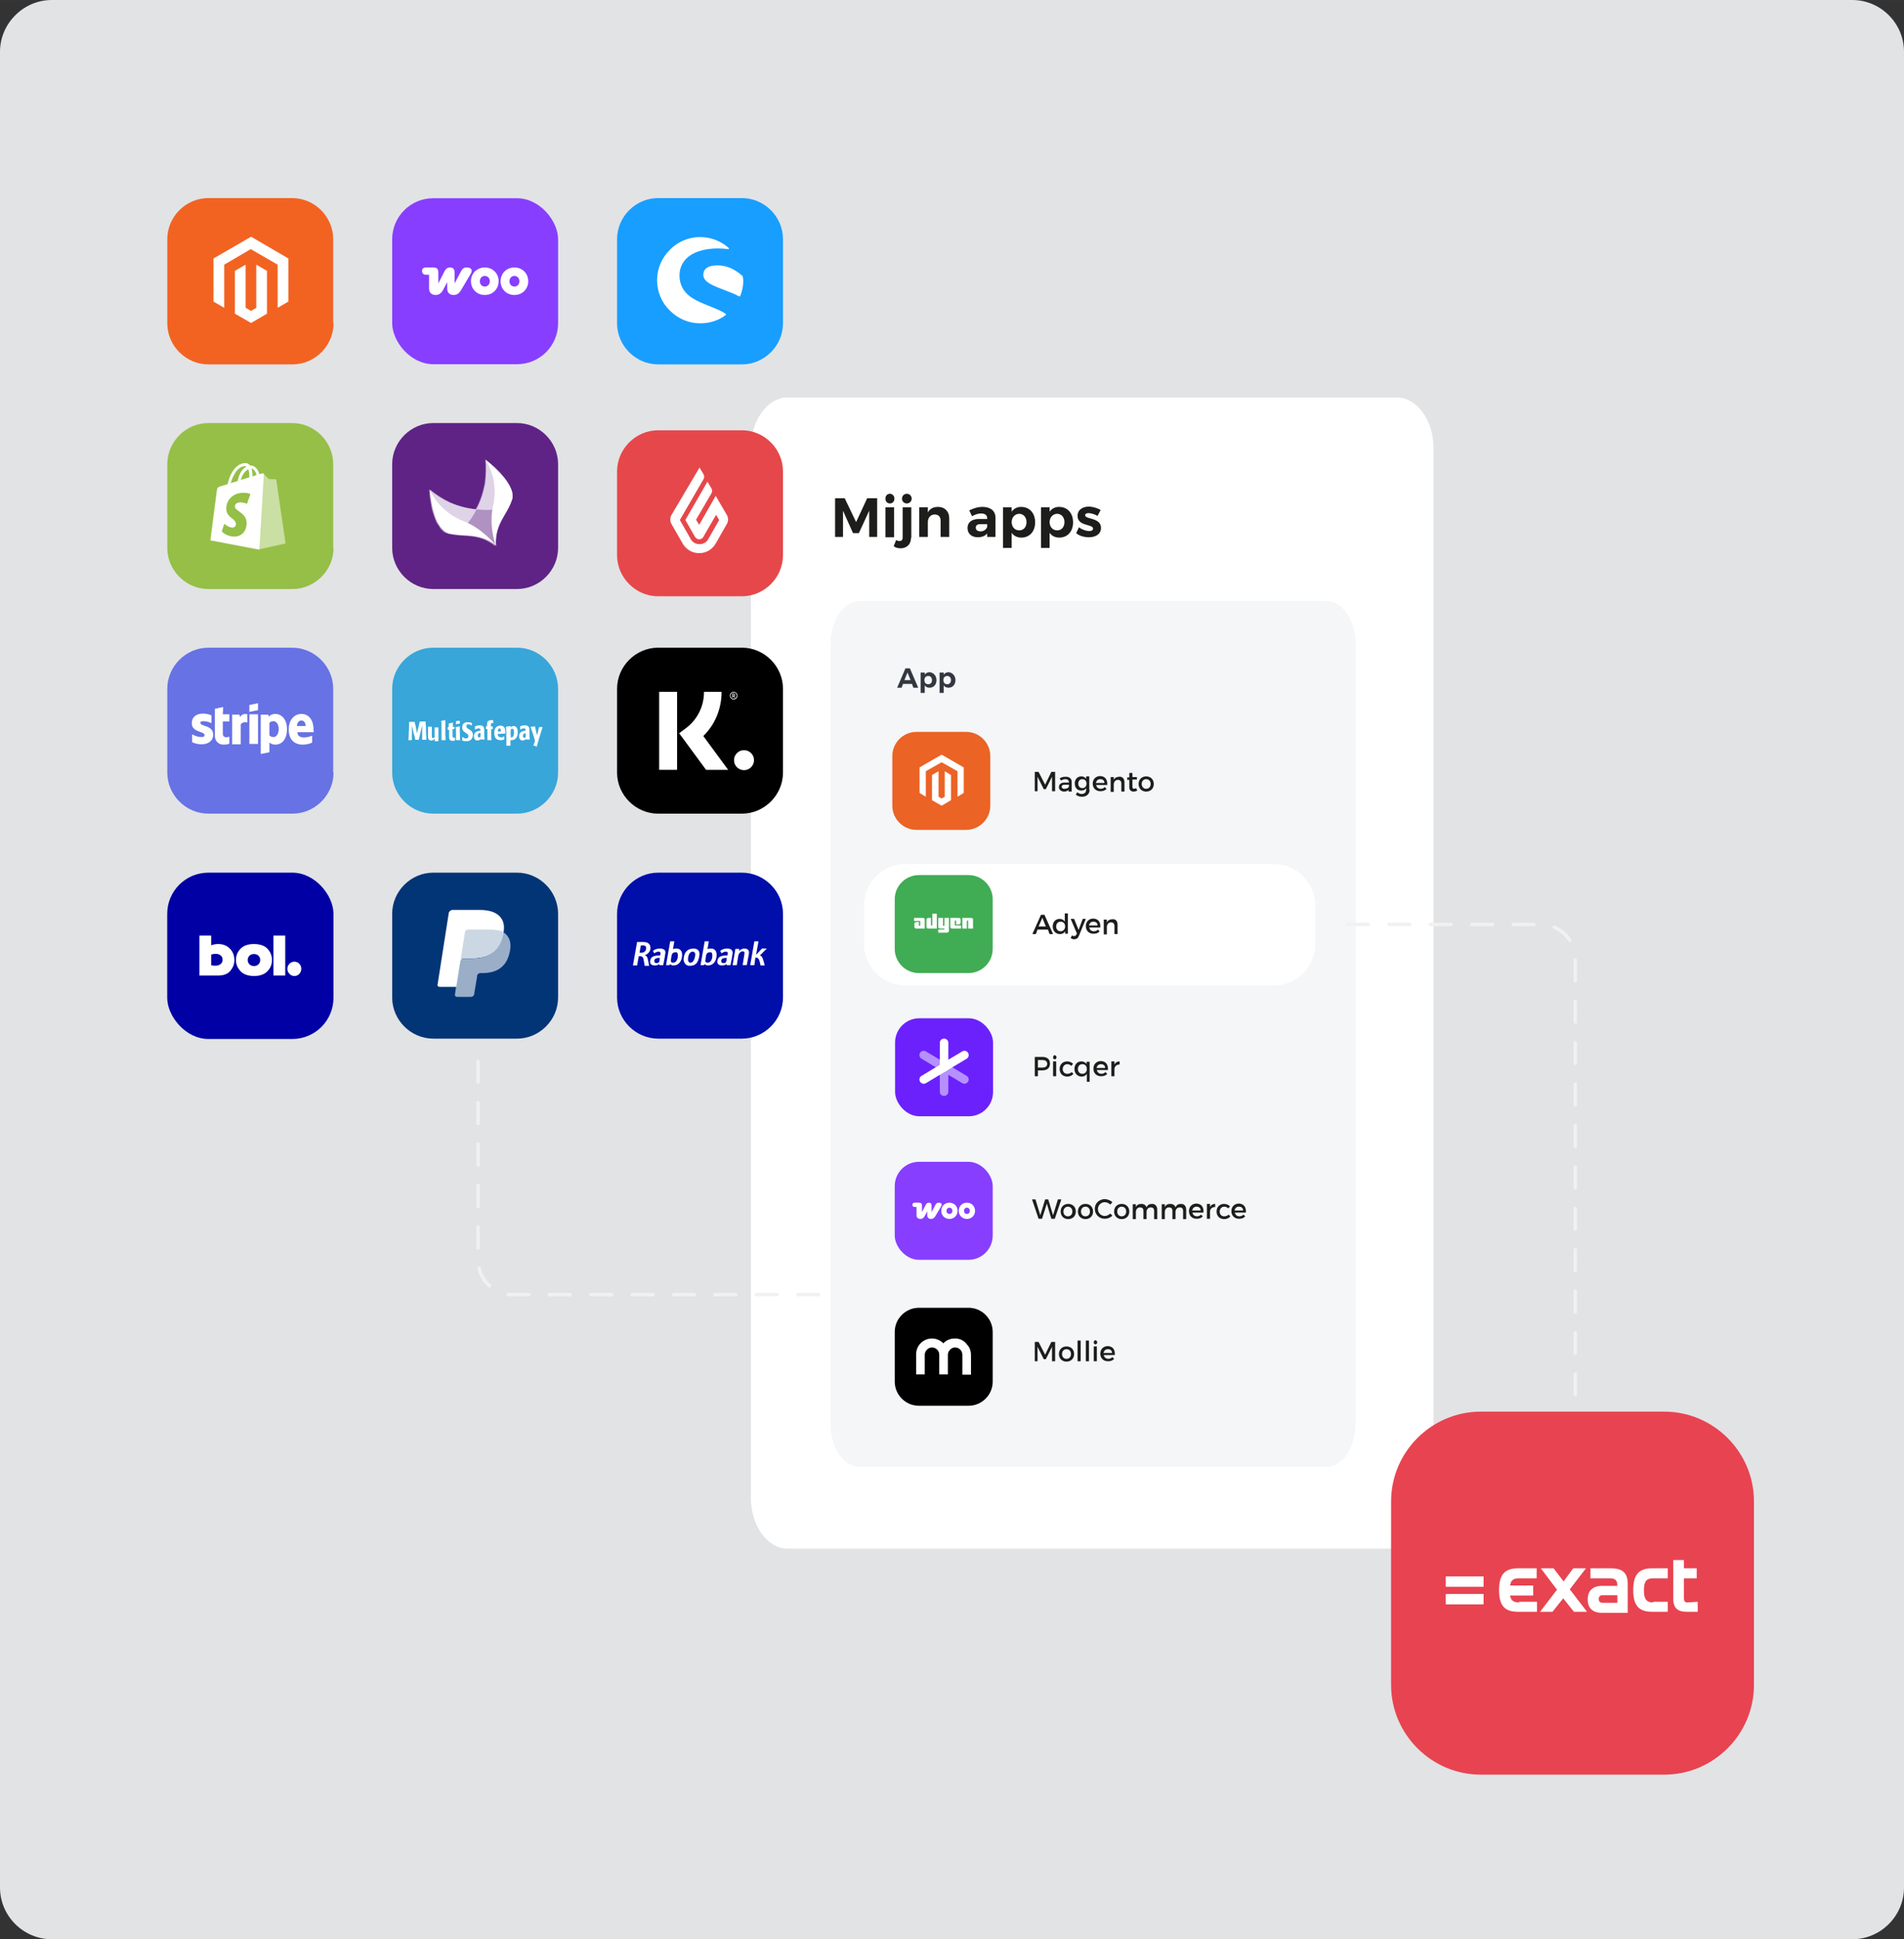 <?xml version="1.0" encoding="UTF-8"?>
<svg id="Laag_1" xmlns="http://www.w3.org/2000/svg" width="19.473cm" height="19.826cm" version="1.1" viewBox="0 0 552 562">
  <rect x="0" y="0" width="552" height="562" fill="#333333" stroke="none"/>
  <!-- Generator: Adobe Illustrator 29.6.1, SVG Export Plug-In . SVG Version: 2.1.1 Build 9)  -->
  <defs>
    <style>
      .st0 {
        fill: #f26322;
      }

      .st1 {
        fill: #0000a4;
      }

      .st2 {
        fill: #000faa;
      }

      .st3 {
        fill: #38a6d9;
      }

      .st4 {
        fill: #ccd7e4;
      }

      .st5 {
        fill: #333840;
      }

      .st6, .st7, .st8, .st9 {
        fill: #fff;
      }

      .st7, .st10 {
        opacity: .6;
      }

      .st7, .st9 {
        isolation: isolate;
      }

      .st8 {
        fill-rule: evenodd;
      }

      .st11 {
        fill: #e2e3e5;
      }

      .st12 {
        fill: #5f2385;
      }

      .st13 {
        fill: #f4f6f8;
      }

      .st9, .st14 {
        opacity: .5;
      }

      .st15 {
        fill: #189eff;
      }

      .st16 {
        fill: #e84350;
      }

      .st17 {
        fill: #eb6325;
      }

      .st18 {
        fill: #6772e5;
      }

      .st19 {
        fill: #6b21fc;
      }

      .st20 {
        fill: #1d1d1b;
      }

      .st21 {
        fill: #023576;
      }

      .st22 {
        fill: #95bf47;
      }

      .st23 {
        fill: #e6474a;
      }

      .st24 {
        fill: #873eff;
      }

      .st25 {
        fill: none;
        stroke: #f1f1f1;
        stroke-dasharray: 6;
        stroke-linecap: round;
        stroke-linejoin: round;
      }

      .st26 {
        fill: #40ac54;
      }
    </style>
  </defs>
  <path class="st11" d="M552,547c0,8.2-6.7,15-15,15H15c-8.2,0-15-6.7-15-15V15C0,6.8,6.8,0,15,0h522c8.3,0,15,6.8,15,15v532"/>
  <g>
    <rect class="st24" x="113.7" y="57.45" width="48.1" height="48.1" rx="11.896" ry="11.896"/>
    <g>
      <path class="st6" d="M126.286,85.49c.899,0,1.62-.444,2.164-1.465l1.21-2.264v1.92c0,1.132.733,1.809,1.865,1.809.888,0,1.542-.388,2.175-1.465l2.785-4.705c.61-1.032.178-1.809-1.165-1.809-.721,0-1.187.233-1.609,1.021l-1.92,3.607v-3.207c0-.955-.455-1.421-1.299-1.421-.666,0-1.198.288-1.609,1.088l-1.809,3.54v-3.174c0-1.021-.422-1.454-1.443-1.454h-2.086c-.787,0-1.187.366-1.187,1.043s.422,1.065,1.187,1.065h.854v4.051c0,1.143.766,1.82,1.886,1.82Z"/>
      <path class="st8" d="M140.558,77.511c-2.275,0-4.017,1.698-4.017,3.995s1.753,3.984,4.017,3.984,3.995-1.698,4.007-3.984c0-2.297-1.743-3.995-4.007-3.995ZM140.558,83.037c-.854,0-1.443-.644-1.443-1.531s.588-1.542,1.443-1.542,1.443.655,1.443,1.542-.577,1.531-1.443,1.531ZM145.13,81.506c0-2.297,1.742-3.995,4.006-3.995s4.006,1.709,4.006,3.995-1.742,3.984-4.006,3.984-4.006-1.687-4.006-3.984ZM147.704,81.506c0,.888.566,1.531,1.432,1.531.854,0,1.443-.644,1.443-1.531s-.588-1.542-1.443-1.542-1.432.655-1.432,1.542Z"/>
    </g>
  </g>
  <path class="st6" d="M415.6,434.1c0,8.1-4.8,14.7-10.6,14.7h-176.7c-5.8,0-10.6-6.6-10.6-14.7V129.9c0-8.1,4.8-14.7,10.6-14.7h176.7c5.8,0,10.6,6.6,10.6,14.7v304.2Z"/>
  <path class="st13" d="M393,412.8c0,6.7-3.8,12.3-8.4,12.3h-135.4c-4.6,0-8.4-5.5-8.4-12.3v-226.3c0-6.7,3.8-12.3,8.4-12.3h135.4c4.6,0,8.4,5.5,8.4,12.3v226.3h0Z"/>
  <path class="st6" d="M369.3,285.6h-106.8c-6.6,0-12-5.4-12-12v-11.2c0-6.6,5.4-12,12-12h106.8c6.6,0,12,5.4,12,12v11.2c0,6.6-5.4,12-12,12Z"/>
  <g>
    <path class="st20" d="M305,229.3v-4.2l-1.8,3.6h-.6l-1.8-3.6v4.2h-.8v-5.6h1.1l1.9,3.7,1.8-3.7h1.1v5.6h-.9Z"/>
    <path class="st20" d="M309.9,228.8c-.3.4-.8.6-1.4.6-.9,0-1.5-.6-1.5-1.3,0-.8.6-1.3,1.6-1.3h1.3v-.1c0-.5-.3-.9-1-.9-.4,0-.8.1-1.3.4l-.4-.6c.6-.4,1-.5,1.8-.5,1.1,0,1.7.6,1.7,1.5v2.8h-.9v-.6h.1ZM309.9,227.8v-.4h-1.2c-.6,0-.9.2-.9.6s.3.6.8.6c.7,0,1.3-.3,1.3-.8Z"/>
    <path class="st20" d="M315.9,228.9c0,1.2-.9,2-2.2,2-.7,0-1.3-.2-1.8-.6l.4-.7c.4.3.8.5,1.3.5.8,0,1.3-.5,1.3-1.2v-.5c-.3.5-.8.7-1.4.7-1.2,0-1.9-.8-1.9-2.1,0-1.2.8-2,1.9-2,.7,0,1.1.3,1.4.7v-.7h.9v3.9h.1ZM315,227.1c0-.8-.5-1.3-1.2-1.3s-1.2.5-1.2,1.3.5,1.3,1.2,1.3c.7,0,1.2-.5,1.2-1.3Z"/>
    <path class="st20" d="M321,227.5h-3.2c.1.7.7,1.1,1.3,1.1.5,0,.9-.2,1.2-.5l.5.5c-.4.5-1,.7-1.8.7-1.3,0-2.2-.9-2.2-2.2s.9-2.2,2.2-2.2c1.5.1,2.1,1.1,2,2.6ZM320.2,226.9c0-.7-.5-1.1-1.2-1.1s-1.1.4-1.3,1.1h2.5Z"/>
    <path class="st20" d="M326,226.7v2.7h-.9v-2.4c0-.6-.4-1-1-1-.7,0-1.1.5-1.2,1.2v2.3h-.9v-4.3h.9v.8c.3-.6.9-.9,1.6-.9.9-.1,1.5.6,1.5,1.6Z"/>
    <path class="st20" d="M329.7,229.1c-.3.2-.7.3-1.1.3-.6,0-1.2-.4-1.2-1.2v-2.2h-.6v-.7h.6v-1.3h.9v1.2h1.3v.7h-1.3v2.1c0,.4.2.6.5.6.2,0,.4-.1.6-.2l.3.7Z"/>
    <path class="st20" d="M334.5,227.2c0,1.3-.9,2.2-2.2,2.2s-2.2-.9-2.2-2.2.9-2.2,2.2-2.2,2.2.9,2.2,2.2ZM331,227.2c0,.8.5,1.4,1.3,1.4s1.3-.6,1.3-1.4-.5-1.4-1.3-1.4-1.3.6-1.3,1.4Z"/>
    <path class="st20" d="M300.8,269.4l-.5,1.3h-1l2.5-5.6h1l2.5,5.6h-1l-.5-1.3h-3ZM302.2,266l-1.1,2.5h2.1l-1-2.5Z"/>
    <path class="st20" d="M309.7,270.6h-.9v-.7c-.3.5-.8.8-1.5.8-1.2,0-2.1-.9-2.1-2.2s.8-2.2,2-2.2c.7,0,1.2.3,1.5.8v-2.4h.9v5.9h.1ZM308.8,268.5c0-.8-.5-1.4-1.3-1.4s-1.3.6-1.3,1.4.5,1.4,1.3,1.4c.7,0,1.3-.6,1.3-1.4Z"/>
    <path class="st20" d="M312.8,271.2c-.3.7-.7,1-1.4,1-.4,0-.7-.1-1-.4l.4-.7c.2.1.4.2.6.2.3,0,.5-.2.7-.5l.1-.3-1.8-4.2h1l1.3,3.2,1.2-3.2h.9l-2,4.9Z"/>
    <path class="st20" d="M319,268.8h-3.2c.1.7.7,1.1,1.3,1.1.5,0,.9-.2,1.2-.5l.5.5c-.4.5-1,.7-1.8.7-1.3,0-2.2-.9-2.2-2.2s.9-2.2,2.2-2.2c1.5.1,2.1,1.1,2,2.6ZM318.2,268.2c0-.7-.5-1.1-1.2-1.1s-1.1.4-1.3,1.1h2.5Z"/>
    <path class="st20" d="M324,268v2.7h-.9v-2.4c0-.6-.4-1-1-1-.7,0-1.1.5-1.2,1.2v2.3h-.9v-4.3h.9v.8c.3-.6.9-.9,1.6-.9.9-.1,1.5.5,1.5,1.6Z"/>
    <path class="st20" d="M302.2,306.3c1.4,0,2.2.7,2.2,1.9,0,1.3-.8,2-2.2,2h-1.3v1.7h-.9v-5.6h2.2ZM300.9,309.4h1.3c.9,0,1.4-.4,1.4-1.1s-.5-1.1-1.4-1.1h-1.3v2.2Z"/>
    <path class="st20" d="M306.3,306.4c0,.3-.2.6-.5.6s-.5-.2-.5-.6c0-.3.2-.6.5-.6.3.1.5.3.5.6ZM305.3,311.9v-4.3h.9v4.3h-.9Z"/>
    <path class="st20" d="M311.1,308.3l-.5.6c-.3-.3-.7-.5-1.2-.5-.7,0-1.3.6-1.3,1.4s.5,1.4,1.3,1.4c.5,0,1-.2,1.3-.5l.5.5c-.4.5-1,.8-1.8.8-1.3,0-2.2-.9-2.2-2.2s.9-2.2,2.2-2.2c.7,0,1.3.3,1.7.7Z"/>
    <path class="st20" d="M316,313.5h-.9v-2.3c-.3.5-.8.8-1.5.8-1.2,0-2.1-.9-2.1-2.2s.8-2.2,2-2.2c.7,0,1.2.3,1.5.8v-.7h.9v5.8h.1ZM315.1,309.8c0-.8-.5-1.4-1.3-1.4s-1.3.6-1.3,1.4.5,1.4,1.3,1.4c.8,0,1.3-.6,1.3-1.4Z"/>
    <path class="st20" d="M321.2,310.1h-3.2c.1.7.7,1.1,1.3,1.1.5,0,.9-.2,1.2-.5l.5.5c-.4.5-1,.7-1.8.7-1.3,0-2.2-.9-2.2-2.2s.9-2.2,2.2-2.2c1.5.1,2.1,1.1,2,2.6ZM320.4,309.5c0-.7-.5-1.1-1.2-1.1s-1.1.4-1.3,1.1h2.5Z"/>
    <path class="st20" d="M323.1,308.5c.3-.6.8-.9,1.5-.9v.9c-.9,0-1.4.5-1.5,1.2v2.2h-.9v-4.3h.9v.9Z"/>
    <path class="st20" d="M304.8,353.2l-1.3-4.4-1.4,4.4h-1l-1.9-5.6h1l1.4,4.6,1.4-4.6h.9l1.4,4.6,1.4-4.6h1l-1.9,5.6h-1Z"/>
    <path class="st20" d="M311.9,351.1c0,1.3-.9,2.2-2.2,2.2s-2.2-.9-2.2-2.2.9-2.2,2.2-2.2,2.2.9,2.2,2.2ZM308.3,351.1c0,.8.5,1.4,1.3,1.4s1.3-.6,1.3-1.4-.5-1.4-1.3-1.4c-.7,0-1.3.6-1.3,1.4Z"/>
    <path class="st20" d="M316.9,351.1c0,1.3-.9,2.2-2.2,2.2s-2.2-.9-2.2-2.2.9-2.2,2.2-2.2,2.2.9,2.2,2.2ZM313.4,351.1c0,.8.5,1.4,1.3,1.4s1.3-.6,1.3-1.4-.5-1.4-1.3-1.4-1.3.6-1.3,1.4Z"/>
    <path class="st20" d="M322.5,348.4l-.6.7c-.4-.4-1-.7-1.6-.7-1.1,0-2,.9-2,2s.9,2,2,2c.6,0,1.1-.3,1.6-.7l.6.6c-.6.6-1.4.9-2.2.9-1.6,0-2.9-1.2-2.9-2.9,0-1.6,1.3-2.8,3-2.8.8.1,1.6.4,2.1.9Z"/>
    <path class="st20" d="M327.4,351.1c0,1.3-.9,2.2-2.2,2.2s-2.2-.9-2.2-2.2.9-2.2,2.2-2.2,2.2.9,2.2,2.2ZM323.9,351.1c0,.8.5,1.4,1.3,1.4s1.3-.6,1.3-1.4-.5-1.4-1.3-1.4-1.3.6-1.3,1.4Z"/>
    <path class="st20" d="M335.5,350.6v2.7h-.9v-2.4c0-.7-.4-1-1-1-.7,0-1.2.6-1.2,1.3v2.1h-.9v-2.4c0-.7-.4-1-1-1-.7,0-1.2.6-1.2,1.3v2.1h-.9v-4.3h.9v.8c.3-.6.8-.9,1.6-.9s1.3.4,1.5,1c.3-.7.8-1,1.6-1,.9,0,1.5.6,1.5,1.7Z"/>
    <path class="st20" d="M343.9,350.6v2.7h-.9v-2.4c0-.7-.4-1-1-1-.7,0-1.2.6-1.2,1.3v2.1h-.9v-2.4c0-.7-.4-1-1-1-.7,0-1.2.6-1.2,1.3v2.1h-.9v-4.3h.9v.8c.3-.6.8-.9,1.6-.9s1.3.4,1.5,1c.3-.7.8-1,1.6-1,.9,0,1.5.6,1.5,1.7Z"/>
    <path class="st20" d="M348.9,351.4h-3.2c.1.7.7,1.1,1.3,1.1.5,0,.9-.2,1.2-.5l.5.5c-.4.5-1,.7-1.8.7-1.3,0-2.2-.9-2.2-2.2s.9-2.2,2.2-2.2c1.5.1,2.1,1.1,2,2.6ZM348.1,350.8c0-.7-.5-1.1-1.2-1.1s-1.1.4-1.3,1.1h2.5Z"/>
    <path class="st20" d="M350.8,349.8c.3-.6.8-.9,1.5-.9v.9c-.9,0-1.4.5-1.5,1.2v2.2h-.9v-4.3h.9v.9Z"/>
    <path class="st20" d="M356.6,349.6l-.5.6c-.3-.3-.7-.5-1.2-.5-.7,0-1.3.6-1.3,1.4s.5,1.4,1.3,1.4c.5,0,1-.2,1.3-.5l.5.5c-.4.5-1,.8-1.8.8-1.3,0-2.2-.9-2.2-2.2s.9-2.2,2.2-2.2c.7,0,1.3.3,1.7.7Z"/>
    <path class="st20" d="M361.2,351.4h-3.2c.1.7.7,1.1,1.3,1.1.5,0,.9-.2,1.2-.5l.5.5c-.4.5-1,.7-1.8.7-1.3,0-2.2-.9-2.2-2.2s.9-2.2,2.2-2.2c1.5.1,2.1,1.1,2,2.6ZM360.4,350.8c0-.7-.5-1.1-1.2-1.1s-1.1.4-1.3,1.1h2.5Z"/>
    <path class="st20" d="M305,394.5v-4.2l-1.8,3.6h-.6l-1.8-3.6v4.2h-.8v-5.6h1.1l1.9,3.7,1.8-3.7h1.1v5.6h-.9Z"/>
    <path class="st20" d="M311.4,392.4c0,1.3-.9,2.2-2.2,2.2s-2.2-.9-2.2-2.2.9-2.2,2.2-2.2c1.3,0,2.2.9,2.2,2.2ZM307.9,392.4c0,.8.5,1.4,1.3,1.4s1.3-.6,1.3-1.4-.5-1.4-1.3-1.4-1.3.6-1.3,1.4Z"/>
    <path class="st20" d="M312.4,394.5v-6h.9v6h-.9Z"/>
    <path class="st20" d="M314.8,394.5v-6h.9v6h-.9Z"/>
    <path class="st20" d="M318.1,389c0,.3-.2.6-.5.6s-.5-.2-.5-.6c0-.3.2-.6.5-.6.3.1.5.3.5.6ZM317.1,394.5v-4.3h.9v4.3h-.9Z"/>
    <path class="st20" d="M323.2,392.7h-3.2c.1.7.7,1.1,1.3,1.1.5,0,.9-.2,1.2-.5l.5.5c-.4.5-1,.7-1.8.7-1.3,0-2.2-.9-2.2-2.2s.9-2.2,2.2-2.2c1.5.1,2.1,1.1,2,2.6ZM322.4,392.1c0-.7-.5-1.1-1.2-1.1s-1.1.4-1.3,1.1h2.5Z"/>
  </g>
  <polygon class="st20" points="252 155.6 252 148 249 154.5 247.3 154.5 244.4 148 244.4 155.6 242.1 155.6 242.1 144.4 244.9 144.4 248.2 151.3 251.4 144.4 254.3 144.4 254.3 155.6 252 155.6"/>
  <path class="st20" d="M259.3,144.5c0,.8-.5,1.4-1.3,1.4s-1.3-.6-1.3-1.4.5-1.4,1.3-1.4c.7,0,1.3.6,1.3,1.4ZM256.7,155.6v-8.6h2.5v8.7h-2.5v-.1Z"/>
  <path class="st20" d="M264.1,155.9c0,2-1.4,3-3,3-.8,0-1.5-.2-2-.6l.7-1.8c.3.2.7.3,1,.3.5,0,.9-.3.9-1v-8.8h2.5v8.9h-.1ZM264.3,144.5c0,.8-.6,1.4-1.4,1.4s-1.4-.6-1.4-1.4.6-1.4,1.4-1.4,1.4.6,1.4,1.4Z"/>
  <path class="st20" d="M275.2,150.2v5.4h-2.5v-4.7c0-1.1-.6-1.8-1.7-1.8-1.2,0-2,.9-2,2.2v4.3h-2.5v-8.6h2.5v1.5c.6-1.1,1.6-1.6,3-1.6,1.9,0,3.2,1.3,3.2,3.3Z"/>
  <path class="st20" d="M286.2,154.6c-.6.7-1.5,1.1-2.7,1.1-1.9,0-3-1.1-3-2.7s1.2-2.6,3.3-2.6h2.4v-.2c0-.9-.6-1.4-1.8-1.4-.8,0-1.7.3-2.6.8l-.8-1.7c1.3-.6,2.4-1,3.9-1,2.3,0,3.7,1.2,3.7,3.1v5.6h-2.4v-1ZM286.2,152.7v-.8h-1.9c-.9,0-1.4.3-1.4,1s.5,1.1,1.4,1.1,1.7-.6,1.9-1.3Z"/>
  <path class="st20" d="M300.1,151.4c0,2.6-1.6,4.4-4,4.4-1.2,0-2.2-.5-2.8-1.4v4.4h-2.5v-11.8h2.5v1.3c.6-.9,1.6-1.4,2.7-1.4,2.5,0,4.1,1.8,4.1,4.5ZM297.6,151.3c0-1.4-.9-2.4-2.1-2.4s-2.2,1-2.2,2.4.9,2.4,2.2,2.4,2.1-1,2.1-2.4Z"/>
  <path class="st20" d="M311.1,151.4c0,2.6-1.6,4.4-4,4.4-1.2,0-2.2-.5-2.8-1.4v4.4h-2.5v-11.8h2.5v1.3c.6-.9,1.6-1.4,2.7-1.4,2.5,0,4.1,1.8,4.1,4.5ZM308.6,151.3c0-1.4-.9-2.4-2.1-2.4s-2.2,1-2.2,2.4.9,2.4,2.2,2.4,2.1-1,2.1-2.4Z"/>
  <path class="st20" d="M319.1,147.8l-.9,1.7c-.9-.5-1.9-.8-2.6-.8-.6,0-1,.2-1,.6,0,1.3,4.6.6,4.6,3.7,0,1.8-1.6,2.7-3.5,2.7-1.4,0-2.8-.4-3.7-1.2l.8-1.7c.9.7,2.1,1.1,3,1.1.6,0,1.1-.2,1.1-.7,0-1.4-4.5-.6-4.5-3.7,0-1.8,1.5-2.7,3.4-2.7,1.1.1,2.3.4,3.3,1Z"/>
  <path class="st5" d="M261.8,198.2l-.4,1.1h-1.3l2.4-5.6h1.3l2.4,5.6h-1.4l-.4-1.1h-2.6ZM263.1,194.9l-.9,2.2h1.8l-.9-2.2Z"/>
  <path class="st5" d="M271.5,197.1c0,1.3-.8,2.2-2,2.2-.6,0-1.1-.2-1.4-.7v2.2h-1.2v-5.9h1.2v.6c.3-.4.8-.7,1.4-.7,1.1.1,2,1,2,2.3ZM270.2,197.1c0-.7-.4-1.2-1.1-1.2s-1.1.5-1.1,1.2.4,1.2,1.1,1.2,1.1-.5,1.1-1.2Z"/>
  <path class="st5" d="M277,197.1c0,1.3-.8,2.2-2,2.2-.6,0-1.1-.2-1.4-.7v2.2h-1.2v-5.9h1.2v.6c.3-.4.8-.7,1.4-.7,1.1.1,2,1,2,2.3ZM275.7,197.1c0-.7-.4-1.2-1.1-1.2s-1.1.5-1.1,1.2.4,1.2,1.1,1.2,1.1-.5,1.1-1.2Z"/>
  <path class="st17" d="M287.1,233.5c0,3.9-3.2,7-7,7h-14.4c-3.9,0-7-3.2-7-7v-14.4c0-3.9,3.2-7,7-7h14.4c3.9,0,7,3.2,7,7v14.4Z"/>
  <polygon class="st6" points="273 218.7 266.6 222.4 266.6 229.8 268.4 230.9 268.4 223.5 273 220.9 277.6 223.5 277.6 230.9 279.4 229.8 279.4 222.4 273 218.7"/>
  <polygon class="st6" points="273.9 230.9 273 231.4 272.1 230.9 272.1 223.5 270.2 224.6 270.2 231.9 273 233.5 275.7 231.9 275.7 224.6 273.9 223.5 273.9 230.9"/>
  <path class="st26" d="M287.8,275c0,3.9-3.2,7-7,7h-14.4c-3.9,0-7-3.2-7-7v-14.4c0-3.9,3.2-7,7-7h14.4c3.9,0,7,3.2,7,7v14.4Z"/>
  <path class="st6" d="M282.1,269.1v-2.6c0-.4-.2-.5-.8-.5h-2.3v3.1h1.3v-2.3h.4v2.3h1.4"/>
  <path class="st6" d="M275.1,269.8v-3.8h-1.3v2.3h-.4v-2.3h-1.4v2.6c0,.4.2.5.8.5h1v.3h-1.8v.9h2.3c.6,0,.8-.2.8-.5"/>
  <path class="st6" d="M271.6,269.1v-4.3h-1.3v3.4h-.4v-2.2h-.5c-.6,0-.8.2-.8.5v2.1c0,.4.2.5.8.5h2.2"/>
  <path class="st6" d="M268.1,269.1v-2.6c0-.4-.2-.5-.8-.5h-2.3v.9h1.8v1.4h-.4v-1.1h-.5c-.6,0-.8.2-.8.5v.9c0,.4.2.5.8.5h2.2"/>
  <path class="st6" d="M275.5,266v2.6c0,.4.2.5.8.5h2.3v-.9h-1.8v-1.4h.4v1.1h.5c.6,0,.8-.2.8-.5v-.9c0-.4-.2-.5-.8-.5h-2.2"/>
  <g>
    <path d="M287.8,400.4c0,3.9-3.2,7-7,7h-14.4c-3.9,0-7-3.2-7-7v-14.4c0-3.9,3.2-7,7-7h14.4c3.9,0,7,3.2,7,7v14.4Z"/>
    <path class="st8" d="M277.2,387.9h-.4c-1.3,0-2.5.5-3.3,1.4-.9-.9-2.1-1.4-3.3-1.4-2.5,0-4.6,2-4.6,4.6v5.8h2.5v-5.7c0-1,.9-2,1.9-2.1h.2c1.1,0,2.1.9,2.1,2.1v5.7h2.5v-5.7c0-1,.9-2,1.9-2.1h.2c1.1,0,2.1.9,2.1,2.1v5.8h2.5v-5.7c0-1.2-.4-2.3-1.2-3.1-.8-1.1-1.9-1.6-3.1-1.7Z"/>
  </g>
  <path class="st25" d="M390.7,267.9h56c5.5,0,10,4.5,10,10v134.7"/>
  <path class="st25" d="M237.3,375.2h-88.7c-5.5,0-10-4.5-10-10v-59.3"/>
  <g>
    <path class="st12" d="M161.8,158.8c0,6.5-5.4,11.9-11.9,11.9h-24.3c-6.5,0-11.9-5.4-11.9-11.9v-24.3c0-6.5,5.4-11.9,11.9-11.9h24.3c6.5,0,11.9,5.4,11.9,11.9v24.3Z"/>
    <g>
      <path class="st9" d="M143.6,157.7c.1.3.2.5.2.6h0c-.5-6.5,3.3-9.1,4.6-13.4v-.2c0-.1.1-.2.1-.3.2-1.2-.2-2.6-1.1-4.1h0c-.1-.1-.2-.2-.2-.4h0c-.2-.2-.3-.5-.5-.7l-.1-.1-.1-.2-.1-.2-.2-.2-.2-.2-.1-.1c-1.5-1.8-3.3-3.5-5.2-5h0c.2,2.3.1,4.6-.2,6.9-.5,2.6-1.3,5.2-2.6,7.5-2.6-.3-5.2-1-7.7-2-2.1-1-4-2.2-5.8-3.7,0,.2,0,.4.1.6v.8c0,.2,0,.3.1.4v.2c0,.2,0,.4.1.6v.1c0,.2.1.4.1.6h0c0,.2.1.4.1.6v.1c0,.2.1.3.1.5v.1c0,.2.1.4.1.6h0c.1.6.3,1.2.5,1.8h0c.3.9.6,1.8,1,2.6l.2.3h0c.1.1.1.2.2.3h0c.1.1.1.2.2.3h0c.1.1.2.2.2.3v.1h0c.1.1.2.2.3.4h0c.1.1.1.2.2.2l.1.1.1.1.1.1.1.1.1.1.1.1.1.1.2.1.1.1.2.1h.1c.1,0,.2.1.3.1l.2.1c4.3,1.3,8.6-.4,13.8,3.6"/>
      <g class="st10">
        <path class="st6" d="M140.7,140.1c-.5,2.6-1.3,5.2-2.6,7.5,4.9.6,9.6-.2,10.4-3,.9-3.1-3.1-7.8-7.7-11.4.2,2.4.2,4.7-.1,6.9Z"/>
        <path class="st6" d="M130.5,145.6c-2.1-1-4-2.2-5.8-3.7.4,5.7,2.2,11.7,5.2,12.7,2.8.9,6-2.6,8.3-7-2.7-.2-5.3-.9-7.7-2Z"/>
      </g>
      <g>
        <path class="st6" d="M134.3,151c-4.3-1.7-7.8-4.9-9.7-9.1h0c.3,3.5,1,7.1,2.3,9.6.1.1.1.2.2.3h0c.1.1.1.2.2.3h0c.1.1.1.2.2.3h0l.2.2.1.2h0l.1.1c.1.1.1.2.2.2.5.6,1.1,1,1.8,1.3l.2.1c4.3,1.3,8.6-.4,13.8,3.6-.5-.4-4.2-5.1-9.6-7.1Z"/>
        <path class="st6" d="M148.5,144.7c.9-3.1-3.1-7.8-7.7-11.4h0c2.4,3.9,3.2,8.6,2.2,13.1-1.4,5.7.6,11.5.8,11.9h0c-.5-6.5,3.3-9.1,4.6-13.4.1-.1.1-.2.1-.2Z"/>
      </g>
    </g>
  </g>
  <g>
    <path class="st15" d="M227,93.7c0,6.5-5.4,11.9-11.9,11.9h-24.3c-6.5,0-11.9-5.4-11.9-11.9v-24.4c0-6.5,5.4-11.9,11.9-11.9h24.3c6.5,0,11.9,5.4,11.9,11.9v24.4Z"/>
    <g>
      <path class="st6" d="M210.3,90.9c-1.1-.8-2.7-1.4-4.4-2.1-2-.8-4.3-1.7-6-3-1.9-1.5-2.9-3.5-2.9-6,0-2.2.9-4.1,2.7-5.5,2-1.5,4.9-2.3,8.5-2.3,1,0,2,.1,2.9.2.1,0,.2,0,.2-.1v-.2c-2.3-2.1-5.3-3.2-8.3-3.2-3.3,0-6.5,1.3-8.8,3.7-2.4,2.4-3.7,5.5-3.7,8.8s1.3,6.5,3.7,8.8c2.4,2.4,5.5,3.7,8.8,3.7,2.7,0,5.3-.8,7.4-2.4l.1-.1c-.1-.2-.1-.3-.2-.3Z"/>
      <path class="st6" d="M215.3,80s0-.1-.1-.1c-2.6-2.2-4.7-3-7.3-3-1.4,0-2.4.3-3.1.8-.6.5-.9,1.1-.9,1.9,0,2.1,2.6,3.1,5.7,4.3,1.6.6,3.2,1.2,4.7,2h.2l.1-.1c.6-1.5.9-3,.9-4.6-.1-.4-.1-.8-.2-1.2Z"/>
    </g>
  </g>
  <path class="st0" d="M96.7,93.7c0,6.5-5.4,11.9-11.9,11.9h-24.4c-6.5,0-11.9-5.4-11.9-11.9v-24.4c0-6.5,5.4-11.9,11.9-11.9h24.3c6.5,0,11.9,5.4,11.9,11.9v24.4h.1Z"/>
  <g>
    <polygon class="st6" points="72.8 68.6 61.9 74.9 61.9 87.4 65 89.2 65 76.7 72.7 72.2 80.5 76.7 80.5 89.2 83.6 87.4 83.6 74.9 72.8 68.6"/>
    <polygon class="st6" points="74.3 89.2 72.8 90.1 71.2 89.2 71.2 76.7 68.1 78.5 68.1 90.9 72.8 93.6 77.4 90.9 77.4 78.5 74.3 76.7 74.3 89.2"/>
  </g>
  <g>
    <path class="st22" d="M96.7,158.8c0,6.5-5.4,11.9-11.9,11.9h-24.4c-6.5,0-11.9-5.4-11.9-11.9v-24.3c0-6.5,5.4-11.9,11.9-11.9h24.3c6.5,0,11.9,5.4,11.9,11.9v24.3h.1Z"/>
    <g>
      <path class="st9" d="M79.9,138.9c-.1,0-2-.1-2-.1,0,0-1.3-1.3-1.5-1.5q-.1-.1-.2-.1l-1.1,22,7.7-1.7s-2.7-18.3-2.7-18.5c0,0-.1,0-.2-.1Z"/>
      <path class="st6" d="M76.5,137.3c-.1-.1-.4-.1-.5-.1,0,0-.3.1-.8.2-.4-1.3-1.2-2.5-2.6-2.5h-.1c-.4-.5-.9-.7-1.3-.7-3.2,0-4.8,4-5.2,6.1-1.3.4-2.2.7-2.3.7q-.7.2-.8.9c-.1.5-1.9,14.7-1.9,14.7l14.2,2.7M72.3,138.2v.1c-.8.3-1.6.5-2.5.8.5-1.8,1.4-2.7,2.2-3.1.2.6.3,1.3.3,2.2ZM71.1,135.1c.1,0,.3.1.4.1-1,.5-2.1,1.7-2.6,4.2-.7.2-1.3.4-2,.6.5-1.8,1.8-4.9,4.2-4.9ZM71.6,146s-.8-.4-1.9-.4c-1.5,0-1.6.9-1.6,1.2,0,1.3,3.4,1.8,3.4,4.8,0,2.4-1.5,3.9-3.5,3.9-2.5,0-3.7-1.5-3.7-1.5l.7-2.2s1.3,1.1,2.4,1.1c.7,0,1-.6,1-1,0-1.7-2.8-1.8-2.8-4.5,0-2.3,1.7-4.6,5.1-4.6,1.3,0,1.9.4,1.9.4l-1,2.8ZM73.2,138.1v-.3c0-.8-.1-1.4-.3-2,.7.1,1.2.9,1.5,1.8-.4.2-.8.4-1.2.5Z"/>
    </g>
  </g>
  <g>
    <path class="st23" d="M227,160.9c0,6.5-5.4,11.9-11.9,11.9h-24.3c-6.5,0-11.9-5.4-11.9-11.9v-24.3c0-6.5,5.4-11.9,11.9-11.9h24.3c6.5,0,11.9,5.4,11.9,11.9v24.3Z"/>
    <path class="st6" d="M202.8,135.5l1.2,2c.2.4.2.9,0,1.3l-6.9,11.9,3.2,5.6c.5.9,1.5,1.4,2.5,1.4s2-.5,2.5-1.4l3.2-5.6-.9-1.5-3.7,6.4c-.2.4-.7.7-1.2.7s-.9-.3-1.2-.7l-2.8-4.9,6.4-11.1,1.2,2c.2.4.2.9,0,1.3l-4.5,7.7.9,1.5,4.8-8.4,3.2,5.5c.5.8.5,1.9,0,2.7l-3.2,5.6c-.5.9-2,2.8-4.8,2.8s-4.3-1.9-4.8-2.8l-3.2-5.6c-.5-.8-.5-1.9,0-2.7l8.1-13.7"/>
  </g>
  <path class="st21" d="M161.8,289.1c0,6.5-5.4,11.9-11.9,11.9h-24.3c-6.5,0-11.9-5.4-11.9-11.9v-24.3c0-6.5,5.4-11.9,11.9-11.9h24.3c6.5,0,11.9,5.4,11.9,11.9v24.3Z"/>
  <path class="st6" d="M127.5,286h4.8l1.2-7.6h0v.2c.1-.5.5-.9,1.1-.9h2.3c4.5,0,8-1.8,9-7.1,0-.2.1-.3.1-.5.3-1.9,0-3.3-1.1-4.5-1.2-1.3-3.2-1.9-5.9-1.9h-7.8c-.5,0-1,.4-1.1.9l-3.2,20.5c-.2.6.1.9.6.9Z"/>
  <path class="st2" d="M227,289.1c0,6.5-5.4,11.9-11.9,11.9h-24.3c-6.5,0-11.9-5.4-11.9-11.9v-24.3c0-6.5,5.4-11.9,11.9-11.9h24.3c6.5,0,11.9,5.4,11.9,11.9v24.3Z"/>
  <g>
    <path class="st6" d="M196.2,274.9c-.5,0-.8,0-1.1.2l.4-2.3h-1.2l-1.2,6.9h1l.2-.3c.1.1.4.4.9.4,1.5,0,2.3-1.1,2.5-2.4.3-1.7-.5-2.5-1.5-2.5ZM196.5,277.4c-.2,1.1-.7,1.6-1.4,1.6-.4,0-.7-.3-.6-.7l.2-1.4c.1-.5.4-.9,1-.9h0c.7-.2.9.3.8,1.4Z"/>
    <path class="st6" d="M191.3,274.9c-1.4,0-2,.7-2,.7l.4.7s.4-.5,1.3-.5c.5,0,.5.3.5.5l-.1.6c-1.8,0-2.7.3-2.9,1.5-.2,1,.5,1.4,1.4,1.4.4,0,.8-.1,1.2-.4l.1.3h1.1v-.1l.4-2.1.2-1.3c.1-.9-.5-1.3-1.6-1.3ZM190.3,279.1c-.5,0-.6-.3-.6-.7.1-.6.5-.8,1.6-.8-.1,1.4-.3,1.5-1,1.5Z"/>
    <path class="st6" d="M215.8,274.9c-.8,0-1.2.4-1.5.7v-.6h-1.1l-.8,4.7h1.2l.4-2.5c.1-.9.7-1.5,1.3-1.5s.6.4.5.9l-.5,3.1h1.2l.6-3.2c.2-1-.2-1.6-1.3-1.6Z"/>
    <path class="st6" d="M220.3,276.9l2-2h-1.4l-1.7,1.8h0l.7-3.9h-1.2l-1.2,6.9h1.2l.1-.7.2-1.5c.6,0,1,.1,1.3,1.4l.2.9h1.2s-.3-1.3-.5-1.8c-.2-.6-.4-1-.9-1.1Z"/>
    <path class="st6" d="M210.8,274.9c-1.4,0-2,.7-2,.7l.4.7s.4-.5,1.3-.5c.5,0,.5.3.5.5l-.1.6c-1.8,0-2.7.3-2.9,1.5-.2,1,.5,1.4,1.4,1.4.4,0,.8-.1,1.2-.4l.1.3h1.1v-.1l.4-2.1.2-1.3c0-.9-.5-1.3-1.6-1.3ZM209.7,279.1c-.5,0-.6-.3-.6-.7.1-.6.5-.8,1.6-.8-.1,1.4-.3,1.5-1,1.5Z"/>
    <path class="st6" d="M206.2,274.9c-.5,0-.8,0-1.1.2l.4-2.3h-1.2l-1.2,6.9h1l.2-.3c.1.1.4.4.9.4,1.5,0,2.3-1.1,2.5-2.4.3-1.7-.5-2.5-1.5-2.5ZM206.5,277.4c-.2,1.1-.7,1.6-1.4,1.6-.4,0-.7-.3-.6-.7l.2-1.4c.1-.5.4-.9,1-.9h0c.7-.2.9.3.8,1.4Z"/>
    <path class="st6" d="M188.5,275.3c.3-1.3-.3-2.3-1.9-2.3h-1.9l-1.2,6.8h1.2l.5-2.7c1.1,0,1.3.2,1.5,1.6l.2,1.2h1.3c-.2-.7-.2-1.4-.4-1.9-.1-.6-.3-1-.9-1.2h.1c.9-.3,1.4-1.1,1.5-1.5ZM186.1,276.1h-.7l.4-2.1h.7c.8,0,.9.5.8,1.1-.1.5-.6,1-1.2,1Z"/>
    <path class="st6" d="M201.1,274.9c-1.9,0-2.7,1.1-2.9,2.9-.1,1.1.6,2.1,1.7,2.1,1.8,0,2.5-.9,2.8-2.7.3-1.2-.1-2.3-1.6-2.3ZM201.5,277.2c-.3,1.4-.8,1.8-1.3,1.8-.7,0-.8-.7-.7-1.5.2-1.3.8-1.7,1.3-1.7.9,0,.8.9.7,1.4Z"/>
  </g>
  <g>
    <path class="st7" d="M145.9,270.2c0,.1,0,.3-.1.5-1,5.3-4.5,7.1-9,7.1h-2.3c-.5,0-1,.4-1.1.9l-1.2,7.4-.3,2.1c-.1.4.2.7.6.7h4c.5,0,.9-.3,1-.8v-.2l.8-4.8v-.3c.1-.5.5-.8,1-.8h.6c3.9,0,7-1.6,7.9-6.2.4-1.9.2-3.5-.8-4.7-.3-.4-.7-.7-1.1-.9"/>
    <path class="st4" d="M144.8,269.7c-.2,0-.3-.1-.5-.1s-.3-.1-.5-.1c-.6-.1-1.3-.1-2-.1h-6.1c-.2,0-.3,0-.4.1-.3.1-.5.4-.5.7l-1.3,8.2v.2c.1-.5.5-.9,1.1-.9h2.3c4.5,0,8-1.8,9-7.1,0-.2.1-.3.1-.5-.3-.1-.5-.3-.8-.4-.2.1-.3,0-.4,0"/>
  </g>
  <g>
    <path d="M227,223.9c0,6.5-5.4,11.9-11.9,11.9h-24.3c-6.5,0-11.9-5.4-11.9-11.9v-24.3c0-6.5,5.4-11.9,11.9-11.9h24.3c6.5,0,11.9,5.4,11.9,11.9v24.3Z"/>
    <g>
      <path class="st6" d="M209.2,200.5h-5.1c0,4.2-1.9,8-5.2,10.5l-2,1.5,7.8,10.6h6.4l-7.2-9.8c3.4-3.3,5.3-7.9,5.3-12.8Z"/>
      <rect class="st6" x="191.1" y="200.5" width="5.2" height="22.6"/>
      <g>
        <path class="st6" d="M213.1,201.4c0-.2-.2-.4-.4-.4h-.4v1.2h.2v-.4h.2l.2.4h.2l-.2-.5c.2,0,.2-.2.2-.3ZM212.7,201.6h-.2v-.4h.2c.1,0,.2.1.2.2s0,.2-.2.2Z"/>
        <path class="st6" d="M212.7,200.5c-.6,0-1.1.5-1.1,1.1s.5,1.1,1.1,1.1,1.1-.5,1.1-1.1-.5-1.1-1.1-1.1ZM212.7,202.5c-.5,0-.9-.4-.9-.9s.4-.9.9-.9.9.4.9.9-.5.9-.9.9Z"/>
      </g>
      <path class="st6" d="M215.7,217.4c-1.6,0-2.9,1.3-2.9,2.9s1.3,2.9,2.9,2.9,2.9-1.3,2.9-2.9c0-1.6-1.3-2.9-2.9-2.9Z"/>
    </g>
  </g>
  <g>
    <path class="st3" d="M161.8,223.9c0,6.5-5.4,11.9-11.9,11.9h-24.3c-6.5,0-11.9-5.4-11.9-11.9v-24.3c0-6.5,5.4-11.9,11.9-11.9h24.3c6.5,0,11.9,5.4,11.9,11.9v24.3Z"/>
    <g>
      <path class="st6" d="M120.9,212.5l.5-2.1c.1-.6.2-.7.3-1.3h1.7c0,.6,0,.8.1,1.6v1.2c.1,1.4.1,1.8.1,2.5h-1.2v-4.2l-.6,2.5c-.2.9-.3,1.2-.4,1.7h-1c-.1-.5-.2-1.1-.4-1.6l-.6-2.5v4.2h-1c.1-1.3.1-1.4.1-2.2l.1-1.7v-1.4h1.6q.1.4.3,1.2l.4,2.1Z"/>
      <path class="st6" d="M126.1,214.1c-.2.2-.5.5-1.1.5-.8,0-.9-.7-.9-.9v-3.1h1.1v2.9c0,.1.1.4.4.4.2,0,.3-.1.4-.2v-2.9h1.1v4h-1.1l.1-.7Z"/>
      <path class="st6" d="M129.2,214.5h-1.2v-4.2c0-.8,0-1-.1-1.4h0c.5-.1.7-.1,1.2-.2h0v4.4c.1.6.1,1,.1,1.4h0Z"/>
      <path class="st6" d="M131.7,211.3h-.5v1.7c0,.4,0,.8.4.8.1,0,.2,0,.3-.1h0v.9c-.2.1-.4.1-.6.1s-.7,0-.9-.3-.2-.6-.2-1.1v-1.8h-.4v-.8h.3v-1c.5-.1.7-.2,1.1-.3h.1v1.3h.6q-.2.2-.2.6h0Z"/>
      <path class="st6" d="M133.4,214.5h-1.2v-1.8c0-1.2,0-1.6-.1-2h0c.5-.1.7-.1,1.2-.2h0v1.7c0,.7.1,1.5.1,2.3h0ZM133.3,209.7c-.5.1-.6.1-1.1.2h0v-.9h0c.5-.1.6-.1,1.1-.1h0v.8h0Z"/>
      <path class="st6" d="M136.7,210.3c-.2-.2-.4-.4-.9-.4-.4,0-.6.2-.6.6,0,.2.1.4.4.6.1.1.5.3.6.4.5.3.9.7.9,1.5,0,.5-.2.9-.4,1.2-.4.5-.9.6-1.5.6-.3,0-.8,0-1.2-.2v-1h.1c.3.2.6.4,1,.4.6,0,.7-.4.7-.7s-.2-.5-.6-.8l-.3-.2c-.4-.3-.9-.6-.9-1.5,0-.6.2-.9.4-1.1.4-.4.8-.4,1.3-.4.4,0,.8.1,1.1.2v.6l-.1.2h0Z"/>
      <path class="st6" d="M139.3,214.2c-.1.1-.4.4-.9.4-.6,0-1-.4-1-1.3,0-1.2,1-1.4,1.9-1.6,0-.3,0-.6-.5-.6s-.8.2-1,.3h-.1v-.9c.4-.2,1-.3,1.3-.3s.9,0,1.2.5c.2.3.2.7.2,1.3v.6c0,.6,0,1.1.1,1.7h-1.3l.1-.1ZM139.3,212.4c-.3,0-.8.1-.8.8,0,.3.2.5.4.5s.4-.1.4-.2v-1.1Z"/>
      <path class="st6" d="M142.9,211.3h-.5c0,1.8,0,2.5.1,3.2h-1.2v-3.2h-.4v-.8h.3c0-.6,0-1.1.2-1.4.3-.4.9-.4,1.1-.4.3,0,.4,0,.5.1h0v.8h-.1c-.1,0-.1-.1-.2-.1s-.2.1-.3.2c-.1.1-.1.3-.1.8h.5q.1.4.1.8h0Z"/>
      <path class="st6" d="M144.3,212.7c0,.7.4,1,1,1,.5,0,.7-.2.8-.3h.1v.9c-.2.1-.6.2-1.1.2-1.3,0-1.8-.8-1.8-2.1,0-.3,0-.6.1-.8.2-.9.9-1.3,1.6-1.3.2,0,.4,0,.7.1.7.3.8,1,.8,1.8v.4h-.1l-2.1.1ZM145.2,212v-.4c0-.3-.2-.5-.4-.5-.1,0-.4,0-.5.9h.9Z"/>
      <path class="st6" d="M148,210.4v.4c.2-.2.5-.4.9-.4.5,0,.8.3.9.5.3.4.3,1,.3,1.4,0,.5-.1,1.7-1.2,2.1-.3.1-.5.1-.9.1v1.6h-1.2v-1.8c0-1.2,0-2.4-.1-3.7h0c.6-.1.8-.1,1.3-.2h0ZM148.1,213.7h.2c.7-.1.7-1,.7-1.4,0-.2,0-.6-.1-.8,0-.1-.1-.3-.4-.3-.2,0-.3.1-.4.2-.1.9-.1,1.3,0,2.3"/>
      <path class="st6" d="M152.4,214.2c-.1.1-.4.4-.9.4-.6,0-1-.4-1-1.3,0-1.2,1-1.4,1.9-1.6,0-.3,0-.6-.5-.6s-.8.2-1,.3h-.1v-.9c.4-.2,1-.3,1.3-.3s.9,0,1.2.5c.2.3.2.7.2,1.3v.6c0,.6,0,1.1.1,1.7h-1.3l.1-.1ZM152.4,212.5c-.3,0-.8.1-.8.8,0,.3.2.5.4.5s.4-.1.4-.2v-1.1h0Z"/>
      <path class="st6" d="M154.6,216.1c.2-.4.3-.7.5-1.4-.3-1.2-1-3.2-1.3-4.1h0c.6,0,.7,0,1.2-.1h.1c.1.4.1.5.3,1.4l.3,1.2.3-1.2c.1-.6.2-.6.3-1.2h1c-.2.6-.2.8-.7,2.3l-.4,1.3c-.3,1.1-.4,1.5-.6,2.1h-.1c-.3-.3-.4-.3-.9-.3h0Z"/>
    </g>
  </g>
  <g>
    <path class="st18" d="M96.7,223.9c0,6.5-5.4,11.9-11.9,11.9h-24.4c-6.5,0-11.9-5.4-11.9-11.9v-24.3c0-6.5,5.4-11.9,11.9-11.9h24.3c6.5,0,11.9,5.4,11.9,11.9v24.3h.1Z"/>
    <path class="st6" d="M58.1,209.5c0-.4.3-.5.8-.5.7,0,1.7.2,2.4.6v-2.3c-.8-.3-1.6-.5-2.4-.5-2,0-3.3,1-3.3,2.8,0,2.7,3.7,2.3,3.7,3.4,0,.5-.4.6-.9.6-.8,0-1.9-.3-2.7-.8v2.3c.9.4,1.8.6,2.7.6,2,0,3.4-1,3.4-2.8,0-2.8-3.7-2.3-3.7-3.4ZM64.7,204.9l-2.4.5v7.9c0,1.5,1.1,2.5,2.5,2.5.8,0,1.4-.1,1.7-.3v-2c-.3.1-1.9.6-1.9-.9v-3.5h1.9v-2.1h-1.9l.1-2.1ZM69.6,207.8l-.2-.7h-2.1v8.6h2.5v-5.8c.6-.8,1.6-.6,1.9-.5v-2.4c-.3-.1-1.5-.3-2.1.8ZM72.3,207h2.5v8.6h-2.5v-8.6ZM72.3,206.3l2.5-.5v-2l-2.5.5v2ZM79.8,206.9c-1,0-1.6.5-1.9.8l-.1-.6h-2.2v11.4l2.5-.5v-2.8c.4.3.9.6,1.7.6,1.8,0,3.4-1.4,3.4-4.5,0-2.9-1.6-4.4-3.4-4.4ZM79.3,213.6c-.6,0-.9-.2-1.2-.5v-3.6c.3-.3.6-.5,1.2-.5.9,0,1.5,1,1.5,2.3s-.6,2.3-1.5,2.3ZM90.9,211.4c0-2.5-1.2-4.5-3.5-4.5s-3.7,2-3.7,4.5c0,3,1.7,4.4,4.1,4.4,1.2,0,2.1-.3,2.7-.6v-2c-.7.3-1.4.5-2.4.5s-1.8-.3-1.9-1.5h4.8c-.1-.1-.1-.6-.1-.8ZM86.1,210.4c0-1.1.7-1.6,1.3-1.6s1.2.5,1.2,1.6h-2.5Z"/>
  </g>
  <path class="st16" d="M508.5,488.3c0,14.3-11.7,26-26,26h-53.2c-14.3,0-26-11.7-26-26v-53.2c0-14.3,11.7-26,26-26h53.2c14.3,0,26,11.7,26,26v53.2Z"/>
  <rect class="st6" x="419.2" y="456.9" width="10.9" height="2.9"/>
  <rect class="st6" x="419.2" y="456.9" width="10.9" height="2.9"/>
  <rect class="st6" x="419.2" y="462" width="10.9" height="2.9"/>
  <rect class="st6" x="419.2" y="462" width="10.9" height="2.9"/>
  <path class="st6" d="M466.9,454.5h-5.8v2.9h5.6c1.7,0,2.2.7,2.2,2.2h-4.5c-2.6,0-4.1,1.4-4.1,3.9s1.4,3.9,4.1,3.9h7.5v-7.9c.1-3.5-1.2-5-5-5M468.9,464.5h-4.3c-.7,0-1.1-.4-1.1-1.1s.4-1.1,1.1-1.1h4.3v2.2Z"/>
  <path class="st6" d="M479.3,464.4c-1.9,0-2.7-.9-2.7-3.5s.7-3.5,2.7-3.5h4.2v-2.9h-4.5c-4,0-5.5,2-5.5,6.3,0,4.4,1.5,6.3,5.5,6.3h4.5v-2.9h-4.2v.2Z"/>
  <path class="st6" d="M440.4,464.4c-1.6,0-2.4-.6-2.6-2h6.7v-2.9h-6.7c.2-1.5.9-2.1,2.6-2.1h5.1v-2.9h-5.4c-4,0-5.5,2-5.5,6.3,0,4.4,1.5,6.3,5.5,6.3h5.5v-2.9h-5.2v.2Z"/>
  <path class="st6" d="M489.1,464.4c-.6,0-.9-.4-.9-1.2v-5.8h3.7v-2.9h-3.7v-2.4h-3.1v11.2c0,2.6,1.2,3.8,3.8,3.8h3.3v-2.9l-3.1.2Z"/>
  <polygon class="st6" points="455.1 460.6 459.8 454.5 456.1 454.5 453.3 458.3 450.4 454.5 446.7 454.5 451.4 460.7 446.5 467.1 450.1 467.1 453.2 463.2 456.3 467.1 460.1 467.1 455.1 460.6"/>
  <g>
    <rect class="st19" x="259.5" y="295.1" width="28.4" height="28.4" rx="7.024" ry="7.024"/>
    <g class="st14">
      <path class="st6" d="M267.162,306.817l5.302,3.181v6.379c0,.683.554,1.236,1.236,1.236s1.236-.554,1.236-1.236v-4.894l4.027,2.417c.197.12.421.176.635.176h0c.421,0,.829-.215,1.06-.601.352-.588.163-1.348-.425-1.696l-5.89-3.537s-.004,0-.004-.004h-.004l-5.898-3.542c-.588-.352-1.348-.163-1.7.425-.352.584-.163,1.344.425,1.696Z"/>
    </g>
    <path class="st6" d="M273.7,310.543c-.683,0-1.236-.554-1.236-1.236v-7.083c0-.683.554-1.236,1.236-1.236s1.236.554,1.236,1.236v7.083c0,.683-.554,1.236-1.236,1.236Z"/>
    <path class="st6" d="M273.7,310.543c-.421,0-.829-.215-1.06-.601-.352-.584-.163-1.348.425-1.696l5.903-3.542c.584-.352,1.348-.163,1.696.425.352.588.163,1.348-.425,1.696l-5.903,3.542c-.197.12-.416.176-.635.176h0Z"/>
    <path class="st6" d="M267.802,314.084c-.421,0-.829-.215-1.06-.601-.352-.584-.163-1.348.425-1.696l5.903-3.542c.584-.352,1.348-.163,1.696.425.352.584.163,1.348-.425,1.696l-5.903,3.542c-.202.12-.421.176-.635.176h0Z"/>
  </g>
  <g>
    <rect class="st1" x="48.479" y="252.9" width="48.2" height="48.2" rx="11.921" ry="11.921"/>
    <g>
      <path class="st8" d="M57.81,271.144h3.414v2.812c.658-.248,1.338-.373,2.041-.373,1.383.012,2.502.448,3.36,1.311.874.863,1.316,1.983,1.328,3.36,0,1.079-.359,2.072-1.074,2.979-.738.962-1.902,1.455-3.493,1.477h-5.575v-11.566h0ZM61.225,279.749c.458.078.852.117,1.178.117.659,0,1.175-.158,1.548-.476.378-.3.573-.712.585-1.235,0-.524-.181-.944-.542-1.261-.379-.301-.872-.457-1.479-.468-.401,0-.831.07-1.29.209v3.114h0Z"/>
      <path class="st8" d="M68.41,278.22c-.011-1.211.406-2.276,1.254-3.194.83-.94,2.152-1.421,3.965-1.444,1.879.033,3.225.534,4.039,1.502.798.934,1.191,1.979,1.18,3.135,0,1.239-.42,2.304-1.262,3.194-.852.94-2.161,1.421-3.925,1.443-1.857-.033-3.201-.536-4.031-1.51-.825-.94-1.232-1.983-1.22-3.127h0ZM71.825,278.22c0,.516.168.932.504,1.248.324.327.757.491,1.299.491.547,0,.983-.163,1.308-.491.33-.316.496-.732.496-1.248,0-.521-.165-.94-.496-1.256-.325-.322-.761-.483-1.308-.483-.541,0-.974.161-1.299.483-.336.316-.504.735-.504,1.256h0Z"/>
      <polygon class="st8" points="79.279 271.144 82.693 271.144 82.693 282.709 79.279 282.709 79.279 271.144 79.279 271.144"/>
      <path class="st8" d="M85.344,278.7c.578.011,1.053.208,1.427.59.374.387.566.882.577,1.485-.011.586-.203,1.073-.577,1.46-.374.403-.85.611-1.427.621-.572-.011-1.042-.218-1.411-.621-.406-.387-.609-.874-.609-1.46,0-.603.203-1.097.609-1.485.368-.382.839-.578,1.41-.59h0Z"/>
    </g>
  </g>
  <g>
    <rect class="st24" x="259.4" y="336.7" width="28.4" height="28.4" rx="7.024" ry="7.024"/>
    <g>
      <path class="st6" d="M266.831,353.256c.531,0,.957-.262,1.278-.865l.714-1.337v1.134c0,.668.433,1.068,1.101,1.068.524,0,.911-.229,1.284-.865l1.644-2.778c.36-.609.105-1.068-.688-1.068-.426,0-.701.138-.95.603l-1.133,2.13v-1.894c0-.564-.269-.839-.767-.839-.393,0-.708.17-.95.642l-1.068,2.09v-1.874c0-.603-.249-.858-.852-.858h-1.232c-.465,0-.701.216-.701.616s.249.629.701.629h.505v2.392c0,.675.452,1.074,1.114,1.074Z"/>
      <path class="st8" d="M275.258,348.545c-1.343,0-2.372,1.002-2.372,2.359s1.035,2.352,2.372,2.352,2.359-1.002,2.366-2.352c0-1.356-1.029-2.359-2.366-2.359ZM275.258,351.808c-.505,0-.852-.38-.852-.904s.347-.911.852-.911.852.387.852.911-.341.904-.852.904ZM277.957,350.903c0-1.356,1.029-2.359,2.365-2.359s2.365,1.009,2.365,2.359-1.029,2.352-2.365,2.352-2.365-.996-2.365-2.352ZM279.477,350.903c0,.524.334.904.845.904.505,0,.852-.38.852-.904s-.347-.911-.852-.911-.845.387-.845.911Z"/>
    </g>
  </g>
</svg>